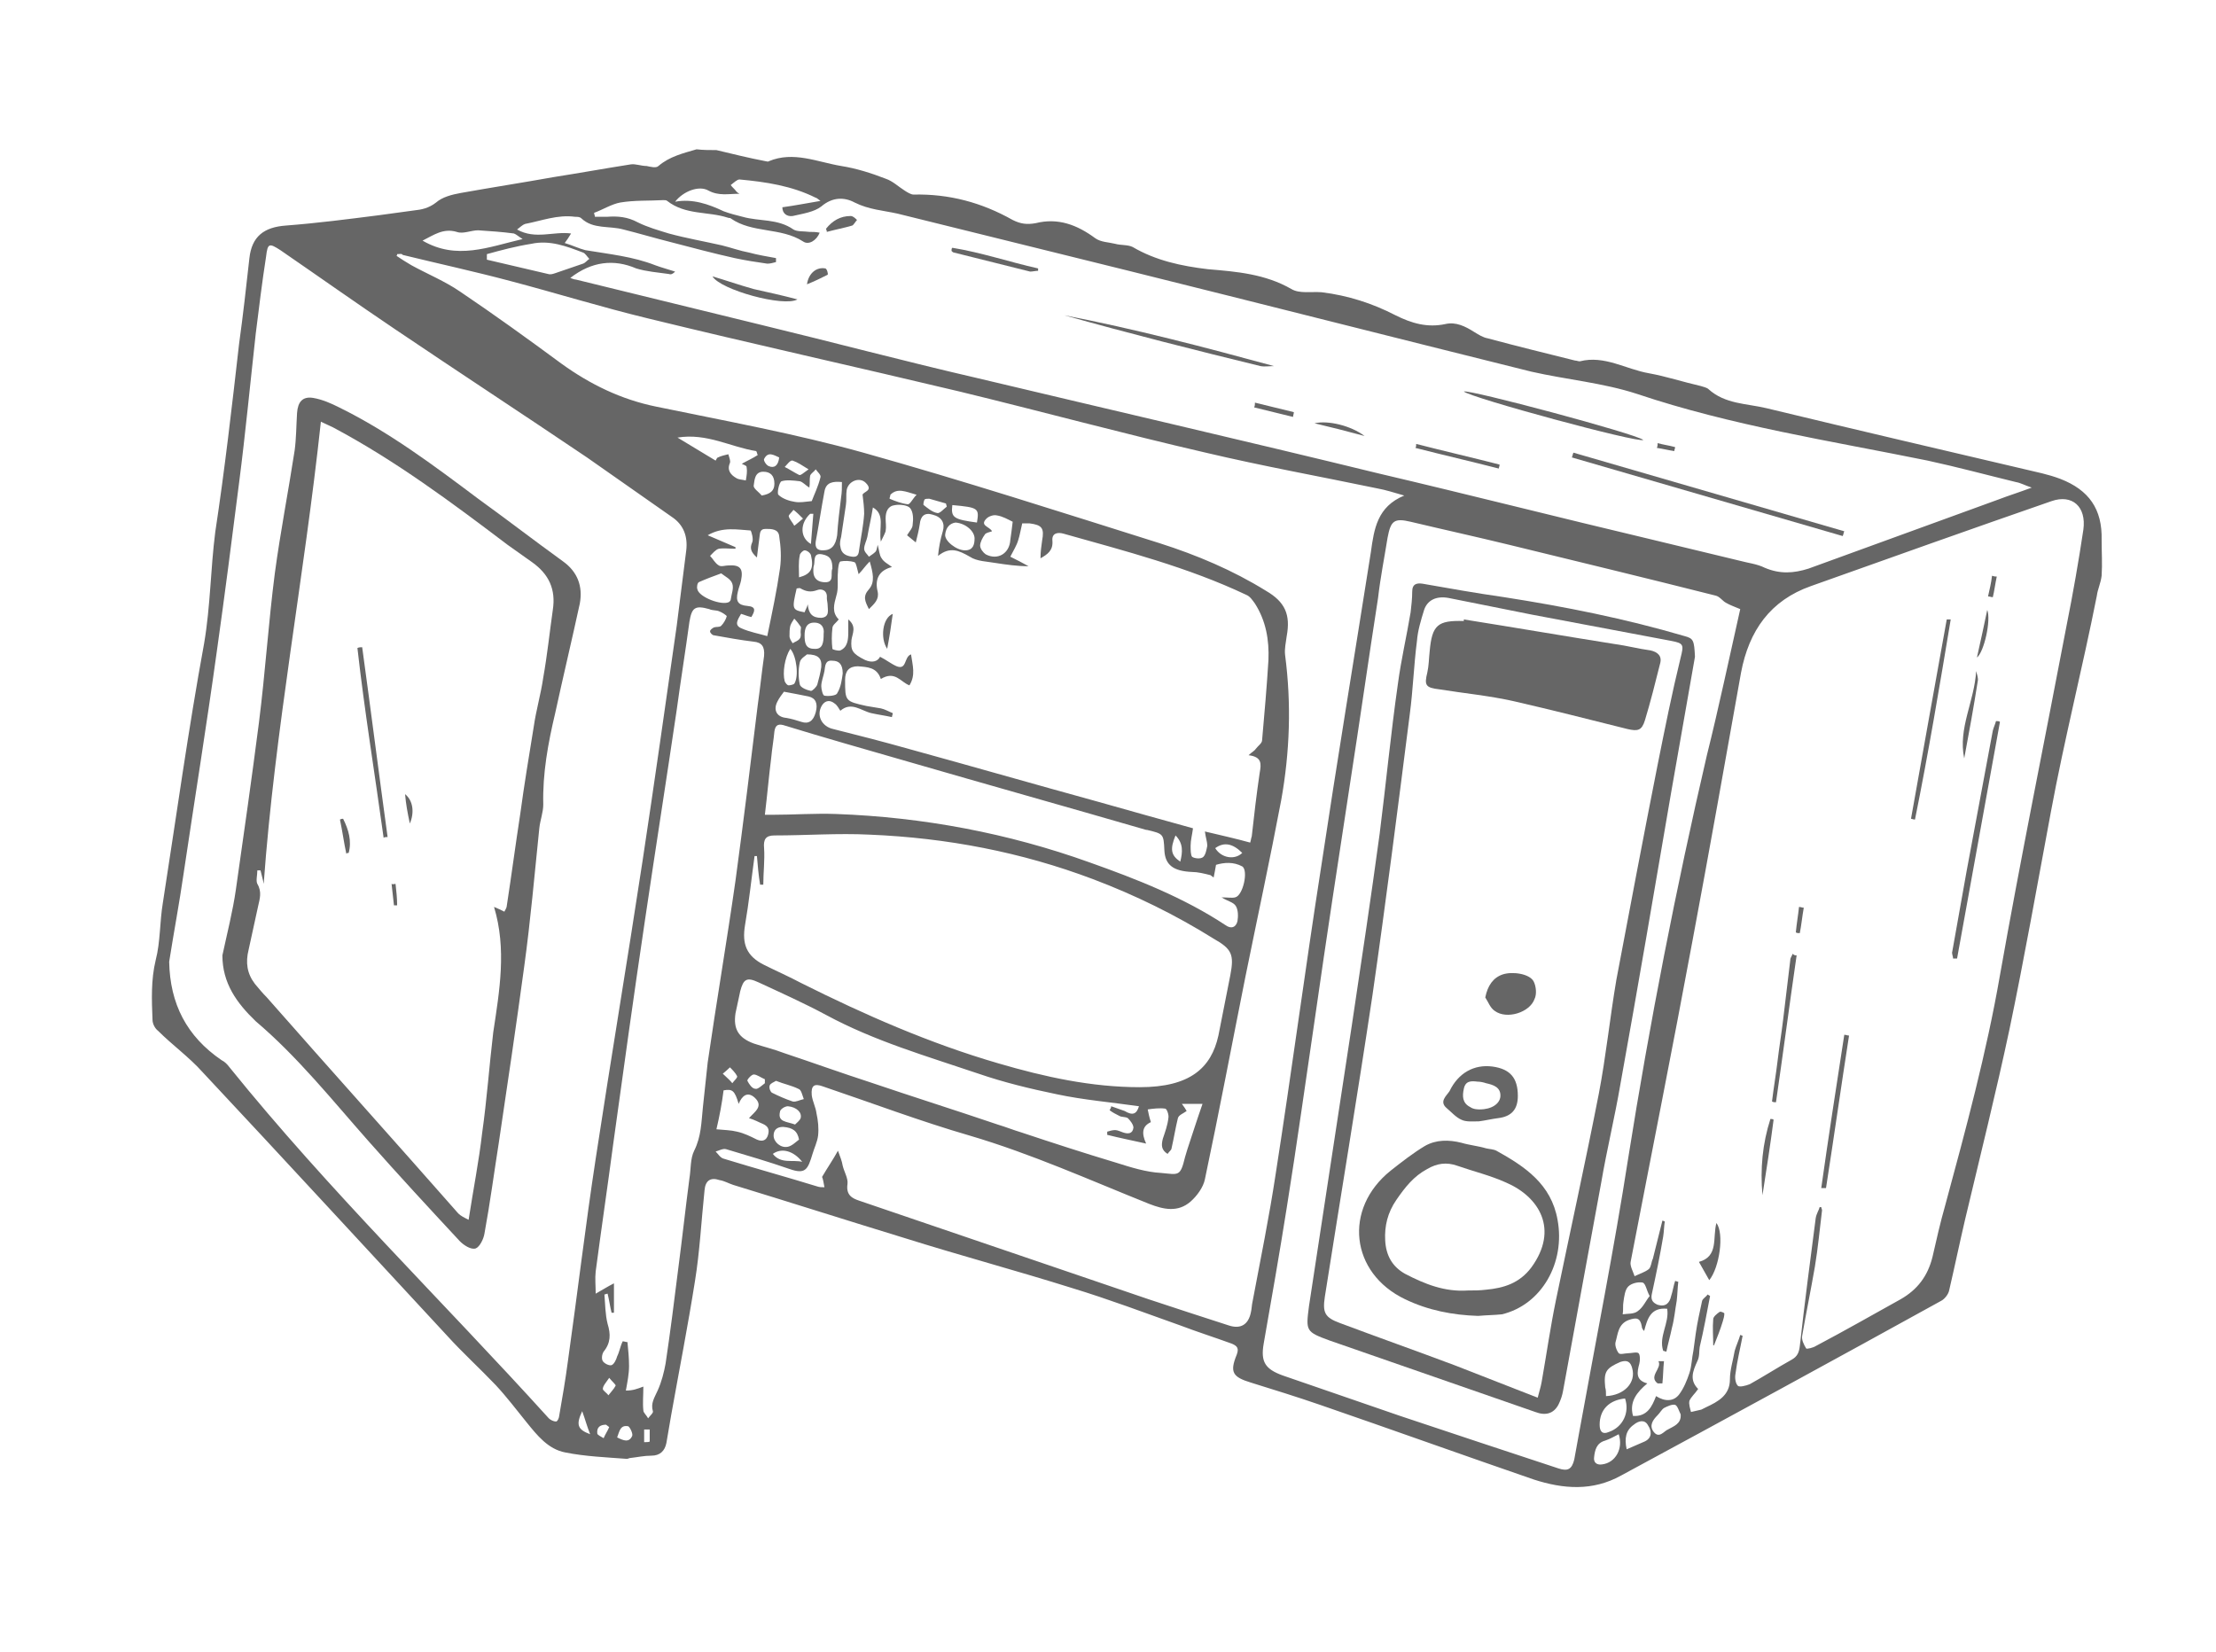 <?xml version="1.0" encoding="utf-8"?>
<!-- Generator: Adobe Illustrator 24.1.0, SVG Export Plug-In . SVG Version: 6.00 Build 0)  -->
<svg version="1.1" id="Layer_1" xmlns="http://www.w3.org/2000/svg" xmlns:xlink="http://www.w3.org/1999/xlink" x="0px" y="0px"
	 viewBox="0 0 279 208" style="enable-background:new 0 0 279 208;" xml:space="preserve">
<style type="text/css">
	.st0{opacity:0.6;}
</style>
<g class="st0">
	<path d="M90.2,18.9c2.1,0.5,4.1,1,6.2,1.4c0.1,0,0.3,0.1,0.4,0c3.1-1.3,6.1,0.1,9.1,0.6c1.9,0.3,3.8,0.9,5.6,1.6
		c0.9,0.3,1.6,1,2.4,1.5c0.3,0.2,0.8,0.5,1.1,0.5c4.5-0.1,8.6,1,12.5,3.2c1,0.5,1.8,0.6,2.9,0.4c2.8-0.7,5.2,0.2,7.5,1.9
		c0.7,0.5,1.7,0.5,2.5,0.7c0.7,0.2,1.6,0.1,2.2,0.4c2.9,1.7,6.1,2.4,9.5,2.8c3.6,0.3,7.2,0.6,10.5,2.5c1,0.6,2.5,0.3,3.8,0.4
		c3.3,0.4,6.4,1.4,9.3,2.9c2,1,4,1.6,6.3,1.1c1.3-0.3,2.5,0.3,3.6,1c0.5,0.3,1.1,0.7,1.7,0.8c3.7,1,7.4,1.9,11,2.8
		c0.2,0,0.4,0.1,0.6,0.1c3.1-0.8,5.8,1,8.7,1.5c2.2,0.4,4.3,1.1,6.5,1.6c0.3,0.1,0.8,0.2,1,0.4c2.1,1.9,4.8,1.8,7.3,2.4
		c11.6,2.8,23.2,5.5,34.7,8.2c0.8,0.2,1.5,0.4,2.3,0.7c3.6,1.4,5.3,3.8,5.2,7.7c0,1.5,0.1,3,0,4.5c-0.1,0.9-0.5,1.7-0.6,2.5
		c-1.8,9.1-4.1,18.1-5.8,27.3c-1.7,9.1-3.3,18.2-5.2,27.3c-1.7,8-3.7,16-5.6,24c-0.7,3-1.3,5.9-2,8.9c-0.1,0.5-0.6,1.1-1,1.3
		c-13.4,7.4-26.8,14.7-40.3,22c-3.6,2-7.3,1.7-11,0.5c-9-3.1-17.9-6.3-26.9-9.4c-2.9-1-5.8-1.9-8.7-2.8c-2.3-0.7-2.7-1.3-1.8-3.5
		c0.3-0.8,0.1-1.1-0.6-1.4c-2.2-0.8-4.4-1.5-6.5-2.3c-4.5-1.6-9-3.3-13.6-4.7c-7-2.2-14.1-4.1-21.1-6.3c-7.2-2.2-14.4-4.5-21.6-6.7
		c-0.6-0.2-1.1-0.5-1.7-0.6c-1.2-0.4-1.8,0.1-1.9,1.3c-0.4,3.8-0.6,7.7-1.2,11.4c-0.9,5.7-2,11.3-3,16.9c-0.2,1.2-0.4,2.4-0.6,3.5
		c-0.2,1-0.8,1.6-1.9,1.6c-0.9,0-1.8,0.2-2.7,0.3c-0.1,0-0.2,0.1-0.4,0.1c-2.6-0.2-5.2-0.3-7.7-0.8c-2.2-0.4-3.6-2.2-4.9-3.8
		c-1.3-1.6-2.5-3.2-3.9-4.7c-2-2.1-4.2-4.1-6.1-6.2c-10.3-11.1-20.5-22.2-30.8-33.2c-1.7-1.9-3.8-3.4-5.6-5.2
		c-0.4-0.3-0.7-0.9-0.7-1.4c-0.1-2.5-0.2-5,0.4-7.5c0.6-2.3,0.5-4.8,0.9-7.2c1.7-10.9,3.2-21.8,5.2-32.7c0.8-4.7,0.8-9.3,1.4-14
		c1.2-7.9,2.1-15.8,3-23.7c0.5-3.6,0.9-7.2,1.3-10.8c0.3-2.7,1.8-3.9,4.6-4.1c3.9-0.3,7.8-0.8,11.7-1.3c1.5-0.2,2.9-0.4,4.4-0.6
		c1-0.1,1.9-0.3,2.8-1c0.8-0.7,2-1,3.1-1.2c3.9-0.7,7.8-1.3,11.7-2c3.2-0.5,6.5-1.1,9.7-1.6c0.6-0.1,1.3,0.2,2,0.2
		c0.5,0.1,1.2,0.3,1.5,0c1.4-1.2,3.1-1.6,4.8-2.1C88.5,18.9,89.4,18.9,90.2,18.9z M229.1,152c0.1,0,0.2,0,0.2,0
		c0,0.1,0.1,0.3,0.1,0.4c-0.3,2.4-0.5,4.7-0.9,7.1c-0.5,2.9-1.1,5.8-1.6,8.7c-0.1,0.5,0.2,1.1,0.5,1.6c0.1,0.1,0.9-0.1,1.2-0.3
		c3.6-1.9,7.1-3.9,10.7-5.9c2.1-1.2,3.4-2.9,4-5.3c0.5-2.2,1-4.4,1.6-6.5c2.6-9.6,5.2-19.2,6.9-29c2.6-14.7,5.6-29.4,8.4-44.1
		c0.8-4,1.5-8,2.1-12c0.4-2.9-1.4-4.5-4-3.6c-10.1,3.5-20.2,7.1-30.3,10.7c-5.1,1.8-7.8,5.6-8.8,10.9c-2,11.2-4,22.5-6.1,33.7
		c-2.5,13.5-5.2,27-7.8,40.5c-0.1,0.5,0.3,1.2,0.5,1.8c0.6-0.3,1.3-0.5,1.8-0.9c0.3-0.3,0.3-0.9,0.5-1.3c0.4-1.6,0.8-3.2,1.2-4.8
		c0.1,0,0.2,0.1,0.3,0.1c-0.1,0.6-0.1,1.3-0.2,1.9c-0.4,2.4-0.9,4.8-1.4,7.1c-0.2,0.8,0,1.2,0.7,1.5c1,0.3,1.5-0.2,1.7-1.1
		c0.2-0.6,0.3-1.3,0.5-1.9c0.1,0,0.3,0.1,0.4,0.1c-0.1,0.8-0.1,1.6-0.2,2.4c-0.2,1.1-0.3,2.3-0.6,3.4c-0.2,1-0.5,2-0.7,3
		c-0.1,0-0.3-0.1-0.4-0.1c-0.6-1.8,0.8-3.5,0.5-5.3c-2.1-0.2-2.5,1.3-2.9,2.8c-0.2-0.2-0.3-0.4-0.3-0.6c-0.2-1.1-0.7-1.1-1.6-0.8
		c-1.4,0.5-1.4,1.8-1.7,2.8c-0.1,0.4,0.1,1,0.4,1.4c0.2,0.2,0.8,0,1.2,0c0.4,0,1.1-0.2,1.3,0c0.2,0.2,0.2,0.9,0.1,1.3
		c-0.3,1.1-0.5,2.1,1,2.5c-1.3,1.1-2.3,2.3-1.8,4.1c1.8,0.1,2.4-1.2,2.9-2.5c1.1,0.7,2.2,0.7,2.9-0.2c0.6-0.8,1-1.8,1.3-2.7
		c0.3-0.9,0.3-1.9,0.5-2.8c0.1-0.7,0.2-1.5,0.3-2.2c0.2-1.4,0.5-2.7,0.8-4.1c0.1-0.3,0.5-0.5,0.7-0.8c0.1,0.1,0.2,0.1,0.3,0.2
		c-0.4,2.1-0.8,4.3-1.3,6.4c-0.1,0.6,0,1.2-0.3,1.8c-0.6,1.3-1,2.4,0.1,3.5c-0.4,0.6-0.9,1-1.1,1.5c-0.1,0.4,0.1,1,0.2,1.4
		c0.4-0.1,0.9-0.2,1.3-0.3c0.2-0.1,0.4-0.2,0.6-0.3c1.5-0.7,3-1.5,3-3.5c0-1.2,0.4-2.4,0.6-3.6c0.2-0.7,0.5-1.3,0.7-2
		c0.1,0,0.2,0.1,0.3,0.1c-0.3,1.6-0.7,3.2-0.9,4.8c-0.1,0.5,0,1.2,0.3,1.5c0.2,0.2,1,0,1.5-0.2c1.8-1,3.5-2.1,5.3-3.1
		c0.7-0.4,0.9-0.9,1-1.7c0.6-5.4,1.3-10.7,2-16.1C228.7,152.8,229,152.4,229.1,152z M21.3,121.1c0.1,5.3,2.2,9.4,6.6,12.4
		c0.4,0.2,0.7,0.5,1,0.9c12.5,15.5,26.8,29.4,40.2,44.2c0.2,0.2,0.6,0.4,0.9,0.4c0.2,0,0.4-0.5,0.4-0.7c0.4-2.3,0.8-4.6,1.1-6.9
		c1.2-8.5,2.2-17,3.5-25.5c1.9-12.5,4-25,5.9-37.5c1.5-9.9,2.9-19.8,4.3-29.6c0.4-3.2,0.8-6.3,1.2-9.5c0.2-1.7-0.3-3.2-1.8-4.2
		c-3.6-2.5-7.1-5-10.7-7.5c-8-5.4-16.1-10.7-24.1-16.1c-4.9-3.3-9.7-6.7-14.5-10c-1.4-0.9-1.6-0.9-1.8,0.8c-0.5,3.2-0.9,6.5-1.3,9.7
		c-0.7,6.3-1.3,12.6-2.1,18.8c-0.9,7.1-1.8,14.1-2.8,21.2c-1.3,9.4-2.8,18.7-4.2,28.1C22.6,113.6,21.9,117.3,21.3,121.1z M71.8,35
		c0.3,0.1,0.5,0.2,0.7,0.2c7.8,1.9,15.5,3.8,23.3,5.7c9.1,2.2,18.1,4.6,27.2,6.7c16.8,4,33.7,7.9,50.5,12
		c11.5,2.7,22.9,5.6,34.3,8.3c3.7,0.9,7.5,1.8,11.2,2.7c1.1,0.3,2.2,0.4,3.2,0.9c1.9,0.8,3.6,0.7,5.5,0.1c8-2.9,15.9-5.8,23.9-8.7
		c1.3-0.5,2.6-0.9,4.2-1.5c-0.9-0.3-1.4-0.6-2-0.7c-3.7-0.9-7.4-1.9-11.1-2.7c-12.3-2.5-24.7-4.4-36.6-8.4
		c-4.3-1.4-8.9-1.8-13.3-2.8c-16.9-4.2-33.8-8.5-50.7-12.7c-9.7-2.4-19.4-4.8-29.1-7.2c-1.8-0.4-3.6-0.5-5.4-1.4
		c-1.3-0.7-2.8-0.7-4.2,0.5c-0.9,0.7-2.3,0.9-3.6,1.2c-0.7,0.1-1.3-0.3-1.3-1.1c1.5-0.2,3-0.5,4.8-0.8c-0.4-0.3-0.5-0.4-0.6-0.4
		c-3-1.5-6.3-2-9.6-2.3c-0.3,0-0.7,0.4-1.1,0.7c0.2,0.3,0.5,0.5,0.7,0.8c0.1,0.1,0.2,0.2,0.4,0.3c-1.4,0-2.6,0.3-3.9-0.4
		c-1.2-0.7-3.2,0.1-4.2,1.4c2.2-0.4,4.2,0.3,6.1,1.2c0.8,0.3,1.6,0.5,2.4,0.7c2.1,0.6,4.4,0.2,6.4,1.6c0.5,0.3,1.3,0.2,2,0.3
		c0.4,0,0.8,0,1.3,0.1c-0.4,1-1.4,1.6-2.1,1.1c-2.8-1.8-6.4-1-9.1-2.9c-0.1-0.1-0.2,0-0.4-0.1c-2.5-0.8-5.3-0.3-7.6-2.1
		c-0.1-0.1-0.3-0.1-0.5-0.1c-1.8,0.1-3.6,0-5.4,0.3c-1.1,0.2-2.2,0.9-3.3,1.3c0,0.2,0.1,0.3,0.1,0.5c0.5,0,1,0,1.5,0
		c1.4-0.1,2.6,0,3.9,0.7c1.2,0.6,2.6,1,3.9,1.4c2.2,0.6,4.5,1,6.7,1.5c1.2,0.3,2.3,0.7,3.4,0.9c1.1,0.3,2.3,0.5,3.4,0.7
		c0,0.2,0,0.3,0,0.5c-0.4,0.1-0.7,0.2-1.1,0.2c-1.4-0.2-2.7-0.4-4.1-0.7c-2.7-0.6-5.3-1.3-8-2c-2-0.5-4-1.1-6-1.6
		c-1.8-0.5-3.8,0-5.3-1.4c-0.2-0.2-0.5-0.2-0.8-0.2c-2.2-0.3-4.2,0.5-6.3,0.9c-0.3,0.1-0.6,0.4-1,0.7c2.3,1.3,4.6,0.2,6.8,0.5
		c-0.3,0.5-0.5,0.8-0.8,1.2c1,0.3,1.8,0.7,2.6,0.9c3,0.5,6,0.8,8.8,1.9c0.8,0.3,1.6,0.5,2.5,0.8c-0.3,0.3-0.5,0.4-0.8,0.3
		c-1.4-0.2-2.8-0.3-4.1-0.7C77.3,32.6,74.5,32.9,71.8,35z M50,32c0,0.1,0,0.2-0.1,0.2c0.6,0.4,1.2,0.8,1.9,1.2c2,1.1,4.2,2,6.1,3.3
		c4.3,2.9,8.6,6,12.8,9.1c3.6,2.6,7.5,4.5,11.9,5.4c8.7,1.8,17.5,3.4,26.1,5.8c12.5,3.5,24.9,7.5,37.3,11.4c4.7,1.5,9.2,3.4,13.4,6
		c2.4,1.4,3.1,3,2.6,5.7c-0.1,0.8-0.3,1.6-0.2,2.4c0.8,6.1,0.6,12.2-0.5,18.3c-1.4,7.4-3,14.8-4.5,22.2c-1.7,8.5-3.3,17-5.1,25.5
		c-0.2,1-1,2.1-1.8,2.8c-1.6,1.4-3.4,1-5.2,0.3c-7.5-3-14.8-6.3-22.6-8.6c-6.2-1.8-12.3-4.1-18.5-6.2c-1.1-0.4-1.5-0.1-1.4,1.1
		c0.1,0.8,0.5,1.5,0.6,2.3c0.2,0.9,0.3,1.9,0.2,2.8c-0.1,0.8-0.5,1.6-0.7,2.3c-0.6,2-0.9,2.6-2.9,1.9c-2.6-0.9-5.3-1.7-8-2.5
		c-0.4-0.1-0.9,0.2-1.3,0.3c0.3,0.3,0.6,0.8,1,0.9c3.9,1.2,7.9,2.3,11.8,3.5c0.3,0.1,0.5,0.1,0.9,0.1c-0.1-0.6-0.2-1.1-0.3-1.3
		c0.7-1.2,1.4-2.2,2-3.3c0.3,0.8,0.5,1.3,0.6,1.9c0.2,0.8,0.7,1.6,0.6,2.3c-0.2,1.4,0.6,1.8,1.5,2.1c12.1,4.1,24.3,8.3,36.4,12.4
		c3.3,1.1,6.7,2.2,10.1,3.3c1.5,0.5,2.5-0.1,2.8-1.7c0.1-0.4,0.1-0.9,0.2-1.3c1-5.3,2.1-10.7,2.9-16c2-12.8,3.7-25.7,5.7-38.5
		c2-13.3,4.2-26.6,6.3-39.9c0.4-2.9,0.8-5.7,4.2-7.1c-1.4-0.4-2.3-0.7-3.4-0.9c-7.2-1.5-14.4-2.8-21.6-4.5
		c-10.4-2.4-20.7-5.2-31-7.7c-13-3.1-26.1-6-39.2-9.2c-5.8-1.4-11.6-3.2-17.3-4.7c-4.5-1.2-9.1-2.2-13.6-3.3
		C50.6,31.9,50.3,32,50,32z M110.9,85.5c-0.5-1.5-1.7-1.5-2.9-1.6c-1.1,0-1.6,0.6-1.6,1.7c0,2.7,0,2.7,2.7,3.3
		c0.6,0.1,1.2,0.2,1.8,0.3c0.5,0.1,1,0.4,1.5,0.6c0,0.2-0.1,0.3-0.1,0.5c-0.9-0.2-1.7-0.3-2.6-0.5c-1.3-0.3-2.5-1.5-3.9-0.3
		c-0.2-0.3-0.4-0.7-0.7-0.9c-0.6-0.5-1.2-0.4-1.6,0.2c-0.8,1.3,0,2.7,1.4,3c3.2,0.8,6.3,1.6,9.5,2.5c8,2.2,16,4.5,24,6.7
		c3.9,1.1,7.8,2.2,11.8,3.3c-0.1,0.8-0.3,1.5-0.3,2.2c0,0.5,0,1.2,0.2,1.4c0.3,0.2,1.1,0.3,1.4,0c0.3-0.3,0.4-0.9,0.5-1.4
		c0-0.5-0.2-1-0.3-1.8c2.1,0.5,3.9,0.9,5.7,1.4c0.1-0.3,0.1-0.5,0.2-0.8c0.3-2.7,0.6-5.3,1-8c0.2-1.1,0.3-2-1.4-2.2
		c0.4-0.4,0.7-0.5,0.9-0.8c0.3-0.4,0.8-0.7,0.8-1.1c0.3-3.4,0.6-6.8,0.8-10.1c0.1-2.5-0.3-4.9-1.7-7.1c-0.3-0.4-0.6-0.9-1.1-1.1
		c-7.4-3.5-15.2-5.5-23-7.7c-0.7-0.2-1.5-0.1-1.4,0.9c0.1,1.2-0.6,1.7-1.5,2.2c0-0.8,0.1-1.5,0.2-2.2c0.3-1.6,0-2-1.6-2.2
		c-0.3,0-0.6,0-0.9,0c-0.2,0.8-0.3,1.5-0.5,2.1c-0.2,0.7-0.6,1.3-1,2.1c0.8,0.4,1.6,0.8,2.3,1.2c-1.4,0-2.8-0.2-4.1-0.4
		c-1.1-0.2-2.4-0.2-3.3-0.8c-1.4-0.8-2.5-1.3-4-0.1c0.1-1.1,0.3-2.1,0.6-3.1c0.3-1-0.1-1.8-1.3-2.1c-1-0.3-1.5,0.2-1.6,1.2
		c-0.1,0.7-0.3,1.5-0.5,2.3c-0.4-0.3-0.7-0.6-1.1-0.9c0.3-0.5,0.7-0.9,0.7-1.3c0.1-0.7,0.1-1.6-0.3-2.1c-0.3-0.4-1.3-0.5-1.9-0.4
		c-0.9,0.1-1.2,0.8-1.2,1.7c0,0.5,0.1,1,0,1.6c-0.1,0.3-0.3,0.7-0.6,1.3c-0.3-1.7,0.6-3.4-1-4.3c-0.2,1.3-0.5,2.5-0.7,3.7
		c-0.1,0.5-0.4,1-0.4,1.5c0,0.4,0.4,0.7,0.6,1c0.3-0.2,0.6-0.4,0.8-0.6c0.2-0.2,0.2-0.5,0.3-0.9c0.2,0.7,0.2,1.3,0.5,1.7
		c0.3,0.5,0.8,0.7,1.3,1.1c-1.6,0.4-2.2,1.5-1.8,3.1c0.2,1-0.4,1.5-1.1,2.2c-0.5-1-0.8-1.6,0-2.5c0.8-0.9,0.5-2.1,0.1-3.5
		c-0.6,0.6-0.9,1.1-1.4,1.6c-0.2-0.7-0.3-1.4-0.5-1.5c-0.6-0.2-1.3-0.2-1.8-0.1c-0.2,0.1-0.3,0.9-0.3,1.3c-0.1,1,0.1,2.1-0.2,3
		c-0.3,1.1-0.6,2.1,0.3,3c-0.3,0.4-0.8,0.7-0.8,1.1c-0.1,0.9-0.1,1.7,0,2.6c0,0.1,0.8,0.3,1,0.2c0.9-0.4,1-1.3,1-2.3
		c0-0.5,0-1,0-1.6c1.1,0.9,0.5,1.8,0.4,2.6c-0.1,1.3,0.1,1.7,1.7,2.5c0.9,0.4,1.6,0.2,1.9-0.4c0.8,0.4,1.4,0.9,2.1,1.2
		c1.3,0.5,0.9-1.2,1.8-1.5c0.2,1.4,0.6,2.6-0.2,3.9C113.4,85.9,112.7,84.4,110.9,85.5z M95.3,107.8c-0.1,0-0.2,0-0.3,0
		c-0.4,2.9-0.7,5.8-1.2,8.7c-0.4,2.4,0.2,3.9,2.4,5c1.6,0.8,3.2,1.5,4.7,2.3c8,4,16.2,7.6,24.8,10.1c5.8,1.7,11.7,3,17.8,3
		c6.3,0,9-2.4,9.9-6.5c0.5-2.5,1-5.1,1.5-7.6c0.5-2.6,0.2-3.3-2.1-4.6c-4.8-3-9.9-5.5-15.2-7.5c-9-3.4-18.4-5.2-28.1-5.6
		c-4-0.2-8,0.1-12,0.1c-1.1,0-1.4,0.5-1.3,1.6c0.1,1.5-0.1,3.1-0.1,4.6c-0.1,0-0.3,0-0.4,0C95.5,110.2,95.4,109,95.3,107.8z
		 M219.1,76.7c-0.7-0.3-1.3-0.5-1.8-0.8c-0.4-0.2-0.8-0.8-1.3-0.9c-8.7-2.2-17.4-4.3-26-6.4c-4.1-1-8.2-1.9-12.4-2.9
		c-2.1-0.5-2.5-0.1-2.9,2c-0.4,2.5-0.9,5-1.2,7.6c-1.2,7.7-2.3,15.5-3.5,23.2c-1.5,9.8-3,19.6-4.4,29.4c-1.2,8.1-2.3,16.1-3.6,24.2
		c-0.9,5.7-1.9,11.4-2.9,17.1c-0.4,2.3,0.2,3.2,2.4,4c4.9,1.7,9.9,3.4,14.8,5.1c6.6,2.2,13.2,4.4,19.9,6.6c1.2,0.4,1.7,0.1,2-1.1
		c0.2-1.1,0.4-2.2,0.6-3.3c2.1-11.6,4.4-23.1,6.2-34.7c2.7-17,6-33.9,9.9-50.7C216.4,89.1,217.7,82.9,219.1,76.7z M81,174.6
		c0,1.1-0.1,2.1,0,3c0,0.3,0.4,0.6,0.6,1c0.2-0.3,0.7-0.7,0.6-0.9c-0.3-1,0.2-1.7,0.6-2.6c0.5-1.1,0.8-2.3,1-3.4c0.6-4,1.1-8,1.6-12
		c0.5-3.8,0.9-7.5,1.4-11.3c0.2-1.2,0.1-2.5,0.6-3.5c0.9-1.8,0.9-3.6,1.1-5.5c0.2-1.9,0.4-3.7,0.6-5.6c1.1-7.6,2.4-15.2,3.5-22.9
		c1-7.4,1.9-14.7,2.8-22.1c0.3-2.1,0.5-4.1,0.8-6.2c0.1-1.2-0.3-1.7-1.3-1.8c-1.7-0.2-3.3-0.5-5-0.8c-0.2,0-0.5-0.3-0.5-0.5
		c0-0.2,0.3-0.4,0.5-0.5c0.3-0.1,0.7,0,0.9-0.2c0.3-0.3,0.6-0.8,0.7-1.2c0-0.1-0.6-0.5-0.9-0.6c-0.4-0.2-0.9-0.1-1.3-0.3
		c-1.8-0.5-2.2-0.2-2.5,1.6c-0.5,3.7-1.1,7.4-1.6,11.1c-1.3,8.8-2.7,17.7-4,26.5c-1.4,9.4-2.7,18.8-4,28.2c-0.7,5.3-1.5,10.7-2.2,16
		c-0.1,0.9,0,1.8,0,2.8c0.9-0.5,1.5-0.9,2.3-1.3c0,1.4,0,2.5,0,3.7c-0.1,0-0.2,0-0.3,0c-0.2-0.8-0.3-1.6-0.5-2.4
		c-0.1,0-0.3,0.1-0.4,0.1c0.1,1.2,0.1,2.5,0.4,3.7c0.4,1.3,0.4,2.4-0.5,3.5c-0.2,0.3-0.3,0.9-0.1,1.2c0.2,0.3,0.8,0.6,1.1,0.5
		c0.3-0.1,0.6-0.7,0.7-1.1c0.3-0.6,0.4-1.3,0.7-1.9c0.2,0,0.4,0.1,0.6,0.1c0.1,1,0.2,2,0.2,3c0,1-0.2,2-0.4,3.1
		C79.7,175.1,80.2,174.9,81,174.6z M152.8,110.5c-0.1-0.1-0.3-0.2-0.4-0.3c-0.8-0.2-1.6-0.4-2.3-0.4c-2.4-0.1-3.4-0.9-3.5-2.7
		c-0.1-2.1-0.1-2.1-2.2-2.6c0,0-0.1,0-0.1,0c-10-2.9-20-5.7-30-8.6c-5.2-1.5-10.5-3-15.7-4.6c-0.8-0.2-1,0.2-1.1,0.8
		c-0.1,1.1-0.3,2.2-0.4,3.3c-0.3,2.4-0.5,4.7-0.8,7.2c0.4,0,0.7,0,0.9,0c2.7,0,5.4-0.2,8.1-0.1c10.9,0.4,21.6,2.4,31.9,6.1
		c5.9,2.1,11.8,4.4,17.1,7.9c0.7,0.5,1.3,0.3,1.5-0.5c0.1-0.6,0.1-1.4-0.2-1.9c-0.3-0.5-1-0.6-1.8-1.1c0.8,0,1.3,0.1,1.7,0
		c1-0.2,1.7-3.4,0.9-3.9c-1.1-0.6-2.3-0.5-3.3-0.2C153,109.5,152.9,110,152.8,110.5z M143.4,139.3c-3.5-0.5-7-0.8-10.3-1.5
		c-3.4-0.7-6.7-1.5-9.9-2.6c-6.5-2.2-13.1-4.1-19.2-7.4c-2.8-1.5-5.7-2.8-8.5-4.1c-1.5-0.7-1.9-0.4-2.3,1.1
		c-0.2,0.9-0.4,1.9-0.6,2.8c-0.3,2,0.4,3.1,2.3,3.8c1.2,0.4,2.5,0.7,3.8,1.2c3.6,1.2,7.2,2.5,10.9,3.7c5.3,1.8,10.7,3.5,16,5.3
		c1,0.3,2,0.7,3,1c3.9,1.3,7.9,2.6,11.9,3.8c1.9,0.6,3.8,1.2,5.7,1.3c2.2,0.2,2.4,0.5,3-2c0.1-0.3,0.2-0.7,0.3-1
		c0.6-1.8,1.2-3.7,1.9-5.7c-0.9,0-1.7,0-2.6,0c0.3,0.4,0.5,0.7,0.6,0.9c-0.4,0.3-1,0.5-1.1,0.9c-0.3,1.2-0.5,2.5-0.8,3.8
		c0,0.2-0.3,0.4-0.5,0.7c-0.8-0.5-0.8-1.1-0.6-1.9c0.3-0.9,0.6-1.7,0.7-2.6c0.1-0.4-0.2-1.2-0.4-1.2c-0.7-0.1-1.5,0-2.2,0.1
		c0.1,0.5,0.2,1,0.4,1.6c-1.1,0.5-1.2,1.4-0.6,2.7c-1.8-0.4-3.3-0.7-4.9-1.1c0-0.1,0-0.2,0-0.4c0.3-0.1,0.7-0.2,1-0.2
		c0.3,0,0.7,0.2,1,0.3c0.6,0.2,1.2,0.2,1.3-0.6c0-0.4-0.4-0.9-0.7-1.2c-0.3-0.2-0.8-0.1-1.1-0.3c-0.4-0.2-0.8-0.4-1.2-0.7
		c0.1-0.2,0.2-0.3,0.2-0.5c0.6,0.2,1.1,0.4,1.7,0.6C142.6,140.5,143.1,140.3,143.4,139.3z M92.6,68.9c0,0.1,0,0.1,0,0.2
		c-0.7,0-1.5-0.1-2.1,0c-0.4,0.1-0.8,0.6-1.1,0.9c0.4,0.4,0.6,0.9,1.1,1.2c0.3,0.2,0.8,0,1.2,0c1.5-0.1,1.9,0.4,1.6,1.9
		c-0.1,0.5-0.3,0.9-0.4,1.4c-0.3,1.2,0,1.7,1.2,1.8c1.2,0.1,0.9,0.7,0.5,1.4c-0.5-0.1-0.9-0.3-1.3-0.4c-0.4,0.7-0.9,1.4,0,1.8
		c1.1,0.5,2.3,0.7,3.3,1c0.6-2.9,1.2-5.7,1.6-8.5c0.2-1.4,0.1-2.8-0.1-4.1c-0.1-0.9-1-0.9-1.7-0.9c-0.8,0-0.7,0.6-0.8,1.2
		c-0.1,0.8-0.2,1.5-0.3,2.4c-0.8-0.7-0.9-1.2-0.6-1.9c0.2-0.4-0.1-1.4-0.2-1.5c-1.7-0.1-3.5-0.5-5.4,0.6
		C90.3,67.9,91.4,68.4,92.6,68.9z M61.3,32c0,0.2,0,0.4,0,0.7c2.6,0.6,5.1,1.2,7.7,1.8c0.3,0.1,0.6,0,0.9-0.1
		c1.2-0.4,2.3-0.8,3.5-1.2c0.3-0.1,0.5-0.4,0.8-0.6c-0.3-0.3-0.5-0.7-0.8-0.8c-2.1-0.8-4.2-1.6-6.5-1.1C65,31,63.1,31.5,61.3,32z
		 M90.2,142.2c1,0.1,1.8,0.1,2.6,0.3c0.9,0.2,1.7,0.6,2.5,1c0.7,0.3,1.2,0.1,1.4-0.6c0.2-0.7,0-1.1-0.7-1.4c-0.5-0.2-1-0.5-1.7-0.7
		c0.7-0.8,1.9-1.5,0.7-2.6c-0.9-0.8-1.6-0.2-2,0.8c-0.5-1.7-0.8-1.9-1.9-1.7C90.9,138.9,90.6,140.5,90.2,142.2z M53.2,30.3
		c4.3,2.5,8.3,0.8,12.6-0.2c-0.5-0.3-0.8-0.6-1.1-0.7c-1.5-0.2-3-0.3-4.5-0.4c-0.9,0-1.9,0.5-2.7,0.2C55.8,28.7,54.6,29.6,53.2,30.3
		z M108.6,62.3c0.1-0.4,1.4-0.5,0.4-1.5c-0.8-0.8-2.2-0.2-2.4,0.9c-0.1,0.6,0,1.3-0.1,1.9c-0.2,1.3-0.4,2.6-0.6,4
		c-0.1,0.4-0.2,0.8-0.1,1.2c0.1,0.9,0.7,1.2,1.5,1.3c0.9,0.1,0.8-0.6,0.9-1.1c0.2-1.4,0.5-2.8,0.6-4.3
		C108.8,63.9,108.7,63.1,108.6,62.3z M95.4,57.3c-0.1-0.2-0.1-0.4-0.2-0.5c-3.2-0.5-6.2-2.3-9.9-1.7c1.8,1.1,3.3,2,4.8,2.9
		c0.1-0.2,0.2-0.4,0.3-0.4c0.4-0.2,0.9-0.3,1.3-0.4c0.1,0.4,0.3,0.8,0.2,1.1c-0.4,0.9,0.1,1.5,0.8,1.9c0.3,0.2,0.8,0.2,1.2,0.3
		c0.1-0.6,0.2-1.1,0.1-1.7c0-0.2-0.5-0.3-0.6-0.4C94.1,58,94.8,57.7,95.4,57.3z M106,60.7c-1.1-0.1-2,0-2.2,1.2
		c-0.4,2.1-0.7,4.2-1.1,6.3c-0.1,0.8,0.2,1.1,0.9,1.1c1.1,0,1.6-0.6,1.8-1.9c0.1-1.6,0.3-3.2,0.5-4.8C106,62,106,61.4,106,60.7z
		 M124.9,66.9c-0.3,0.1-0.8,0.2-0.9,0.4c-0.3,0.4-0.6,1-0.6,1.4c0,0.4,0.4,0.9,0.7,1.1c1.5,0.8,3-0.1,3.1-1.8
		c0.1-0.7,0.2-1.4,0.3-2.3c-0.6-0.3-1.3-0.7-2-0.8c-0.4-0.1-1,0.1-1.3,0.4C123.3,66.2,124.6,66.3,124.9,66.9z M98.7,87.1
		c-0.3,0.4-0.6,0.8-0.8,1.2c-0.6,1.1-0.1,2,1.1,2.1c0.6,0.1,1.3,0.3,1.9,0.5c0.9,0.3,1.5-0.1,1.8-1.2c0.3-1.1,0-1.8-0.9-2
		C100.8,87.5,99.8,87.3,98.7,87.1z M101.9,61.4c-0.5-0.3-0.8-0.7-1.2-0.8c-0.8-0.1-1.7-0.2-2.3,0c-0.3,0.1-0.6,1.5-0.4,1.7
		c0.5,0.5,1.4,0.8,2.1,0.9c0.6,0.1,1.2,0,2.1-0.1c0.3-0.8,0.8-1.8,1.1-3c0.1-0.3-0.4-0.7-0.6-1c-0.2,0.3-0.6,0.5-0.7,0.8
		C101.9,60.4,102,60.8,101.9,61.4z M90.8,72.2c-1.1,0.4-1.9,0.7-2.8,1.1c-0.2,0.1-0.3,0.6-0.2,0.9c0.2,1,3.1,2.1,4,1.6
		c0.1-0.1,0.2-0.2,0.2-0.3c0.1-0.7,0.4-1.4,0.2-2C92,72.9,91.3,72.6,90.8,72.2z M101.3,77.1c0.1-0.3,0.3-0.6,0.4-1
		c0.1,1.2,0.6,1.7,1.7,1.7c1.1-0.1,0.8-1,0.8-1.6c0-0.3-0.1-0.6-0.1-0.9c0.1-1-0.7-1.2-1.2-1c-0.8,0.3-1.4,0.2-2.1-0.2
		c-0.1-0.1-0.4,0-0.5,0C99.7,76.7,99.7,76.8,101.3,77.1z M202.2,175.8c2.3-0.1,3.8-1.7,3.3-3.5c-0.2-0.8-0.6-1.1-1.5-0.8
		c-1.8,0.8-2.1,1.2-1.9,3.2C202.2,175,202.2,175.4,202.2,175.8z M101.6,82.4c-0.2,0.2-0.8,0.5-0.9,1c-0.2,0.9-0.2,1.9,0,2.8
		c0.1,0.4,0.9,0.7,1.4,0.8c0.2,0,0.7-0.5,0.8-0.8c0.2-0.7,0.4-1.5,0.5-2.2C103.5,82.9,103,82.4,101.6,82.4z M204.6,176.1
		c-2,0.2-3.2,1.4-3.2,3.3c0,0.8,0.3,1.3,1.2,0.9C204.3,179.7,205.2,177.9,204.6,176.1z M207.7,163.2c-0.4-0.7-0.5-1.6-0.9-1.7
		c-0.6-0.1-1.4,0.1-1.8,0.5c-0.4,0.4-0.5,1.2-0.6,1.9c-0.1,0.5,0,1.1-0.1,1.6c0.6-0.1,1.4,0,1.9-0.4
		C206.9,164.6,207.2,163.8,207.7,163.2z M106.1,84.8c0-1.2-0.5-1.6-1.3-1.6c-0.9-0.1-0.9,0.6-1,1.3c-0.1,0.6-0.4,1.3-0.4,1.9
		c0,0.4,0.2,1.2,0.4,1.2c0.5,0.1,1.5,0,1.6-0.3C105.9,86.5,106,85.5,106.1,84.8z M120.3,65.8c-0.7,0.1-1.2,0.6-1.3,1.5
		c-0.1,0.8,1.4,2,2.5,2c1,0,1.2-0.7,1.2-1.5C122.7,66.9,121.6,65.9,120.3,65.8z M203.8,180.6c-0.6,0.3-1.1,0.6-1.7,0.8
		c-1.1,0.3-1.3,1.2-1.4,2.1c-0.1,0.7,0.4,1,1,0.9C203.4,184.2,204.4,182.4,203.8,180.6z M211.6,178.1c-0.2-0.4-0.4-1.1-0.7-1.2
		c-0.4-0.1-1,0.2-1.4,0.4c-0.3,0.2-0.5,0.6-0.8,0.9c-0.6,0.6-1.1,1.3-0.5,2.1c0.7,0.9,1.3-0.1,1.8-0.3
		C210.7,179.6,211.7,179.3,211.6,178.1z M204.8,182.5c0.9-0.4,1.6-0.7,2.3-1c1-0.5,0.8-1.4,0.4-2c-0.4-0.8-1.2-0.6-1.8-0.1
		C204.7,180.1,204.5,181.1,204.8,182.5z M97.7,136.1c-0.3,0.2-0.7,0.3-0.8,0.6c-0.1,0.3,0.1,0.8,0.3,0.9c0.8,0.4,1.7,0.8,2.6,1.1
		c0.4,0.1,0.9-0.2,1.4-0.3c-0.2-0.5-0.3-1.2-0.7-1.3C99.7,136.7,98.7,136.5,97.7,136.1z M104.8,71.6c0-1-0.2-1.6-1.3-1.8
		c-1.1-0.2-0.9,0.7-1,1.3c-0.1,0.3-0.1,0.5-0.1,0.8c0,0.8,0.4,1.3,1.2,1.4C105.2,73.5,104.5,72.2,104.8,71.6z M103.7,79.8
		c0.1-0.7-0.2-1.4-1.2-1.4c-1,0-1.2,0.8-1.2,1.6c0,0.9,0.1,1.7,1.2,1.7C103.6,81.8,103.7,80.9,103.7,79.8z M99.5,81.7
		c-0.7,1.1-1,3-0.7,4.1c0.1,0.2,0.3,0.5,0.5,0.5c0.2,0,0.6-0.1,0.7-0.2C100.6,85.2,100.3,82.6,99.5,81.7z M100.6,143.5
		c-0.2-1.1-0.8-1.5-2-1.6c-0.8,0-1.2,0.4-1.2,1.1c0,0.8,0.9,1.6,1.8,1.4C99.7,144.3,100.2,143.8,100.6,143.5z M95.9,62.4
		c1.1-0.2,1.6-0.6,1.6-1.5c0-1-0.5-1.5-1.4-1.5c-1.1,0-1.1,1.1-1.2,1.7C94.8,61.5,95.5,61.9,95.9,62.4z M119.9,63.6
		c-0.2,1.6,0.2,1.8,3.1,2.2C123.3,64,123.2,63.9,119.9,63.6z M100.6,72.7c1.5-0.4,1.9-1.1,1.5-2.8c-0.1-0.3-0.5-0.6-0.8-0.6
		c-0.2,0-0.6,0.4-0.6,0.6C100.5,70.8,100.6,71.7,100.6,72.7z M100.1,141.6c0.2-0.2,0.6-0.5,0.7-0.8c0.2-0.7-0.5-1.4-1.6-1.5
		c-0.4,0-1,0.4-1,0.7C97.9,141.3,99,141.2,100.1,141.6z M153,106.8c0.8,1.3,2.5,1.5,3.4,0.6C155.2,106.2,154.1,106,153,106.8z
		 M112.1,62.3c0,0.2-0.1,0.3-0.1,0.5c0.7,0.3,1.5,0.6,2.3,0.7c0.3,0,0.6-0.7,1.1-1.2C114,61.9,113,61.4,112.1,62.3z M100.8,79.6
		c0-0.4,0.1-0.6,0-0.7c-0.2-0.3-0.5-0.7-0.8-1c-0.2,0.3-0.4,0.6-0.5,0.9c-0.1,0.4-0.1,0.9-0.1,1.3c0,0.3,0.2,0.6,0.4,0.9
		c0.3-0.2,0.7-0.3,0.9-0.6C100.9,80.1,100.8,79.7,100.8,79.6z M119.2,63.8c0-0.1-0.1-0.3-0.1-0.4c-0.7-0.2-1.4-0.4-2.1-0.6
		c-0.2,0-0.5,0-0.6,0.1c-0.1,0.2-0.2,0.7-0.1,0.7c0.5,0.4,1.1,0.9,1.7,1C118.3,64.7,118.8,64.1,119.2,63.8z M101.8,59.1
		c-0.8-0.5-1.4-0.9-2-1.1c-0.3-0.1-0.7,0.5-1,0.8c0.6,0.3,1.2,0.7,1.8,1C100.8,59.9,101.1,59.6,101.8,59.1z M96.3,136.4
		c0-0.2,0-0.3,0-0.5c-0.5-0.2-1-0.6-1.4-0.6c-0.3,0-0.9,0.7-0.8,0.8c0.2,0.4,0.6,1,1,1C95.4,137.2,95.9,136.7,96.3,136.4z
		 M101,146.3c-1.1-1.4-2.6-1.8-3.7-1C98.3,146.6,99.8,146,101,146.3z M102.4,64.7c-0.1,0-0.2,0-0.4,0c-1.3,1.2-1.3,3,0.1,3.8
		C102.2,67.1,102.3,65.9,102.4,64.7z M148,105.2c-0.7,1.7-0.6,2.5,0.6,3.3C148.9,107.3,149,106.2,148,105.2z M74.3,180.6
		c-0.4-1-0.6-1.8-1-2.9C72.5,179.4,72.7,180,74.3,180.6z M77.7,181c0.8,0.4,1.5,0.7,1.9-0.2c0.1-0.3-0.3-1.1-0.5-1.2
		C78.1,179.4,78,180.2,77.7,181z M76.7,173.5c-0.4,0.6-0.8,1-0.8,1.4c0,0.2,0.5,0.5,0.7,0.8c0.3-0.4,0.7-0.8,0.9-1.2
		C77.6,174.4,77.1,174,76.7,173.5z M91,135.2c0.5,0.5,0.9,0.8,1.2,1.2c0.2-0.3,0.7-0.7,0.6-0.9c-0.2-0.4-0.6-0.8-0.9-1.1
		C91.9,134.4,91.5,134.8,91,135.2z M101.1,65.3c-0.5-0.5-0.8-0.8-1.2-1.1c-0.2,0.3-0.6,0.6-0.6,0.8c0.1,0.4,0.5,0.8,0.7,1.2
		C100.3,66,100.6,65.7,101.1,65.3z M98.1,57.6c-0.7-0.3-1.4-0.8-1.9,0.2c-0.1,0.2,0.3,0.8,0.6,0.9C97.5,59,98,58.6,98.1,57.6z
		 M76.7,179.7c-0.1-0.1-0.3-0.2-0.4-0.3c-0.7,0-1.2,0.3-1.1,1.1c0,0.2,0.5,0.4,0.8,0.6C76.2,180.6,76.5,180.2,76.7,179.7z M81.8,180
		c-0.2,0-0.5,0-0.7,0c0,0.5,0,1.1,0,1.6c0.2,0,0.7,0,0.7-0.1C81.8,181,81.8,180.5,81.8,180z"/>
	<path d="M251.8,90.9c-1.8,9.9-3.6,19.9-5.4,29.8c-0.2,0-0.3,0-0.5,0c0-0.3-0.2-0.6-0.1-0.9c0.6-3.4,1.2-6.7,1.8-10.1
		c1.1-5.9,2.2-11.8,3.3-17.7c0.1-0.4,0.3-0.8,0.4-1.2C251.5,90.8,251.7,90.8,251.8,90.9z"/>
	<path d="M245.6,78c-1.4,8.4-2.8,16.8-4.5,25.2c-0.2,0-0.4-0.1-0.5-0.1c1.5-8.4,3-16.8,4.5-25.1C245.3,78,245.4,78,245.6,78z"/>
	<path d="M229.3,149.6c0.9-6.4,1.9-12.8,2.9-19.3c0.2,0,0.4,0.1,0.6,0.1c-1,6.4-1.9,12.8-2.9,19.2
		C229.7,149.6,229.5,149.6,229.3,149.6z"/>
	<path d="M226.2,120.3c-0.9,6.2-1.7,12.3-2.6,18.5c-0.2,0-0.3,0-0.5-0.1c0.2-1.7,0.5-3.4,0.7-5.1c0.2-1.7,0.5-3.5,0.7-5.2
		c0.3-2.5,0.6-5,0.9-7.5c0-0.3,0.2-0.5,0.3-0.8C225.9,120.3,226,120.3,226.2,120.3z"/>
	<path d="M216.1,154c1,1.3,0.4,5.6-0.9,7.2c-0.4-0.7-0.8-1.4-1.3-2.3C216.4,158.2,215.6,155.9,216.1,154z"/>
	<path d="M247.3,95.5c-0.8-3.8,1.3-7.2,1.5-11c0.1,0.4,0.3,0.9,0.2,1.3C248.5,89,247.9,92.3,247.3,95.5z"/>
	<path d="M221.9,150.5c-0.3-3.3,0-6.5,1-9.6c0.1,0,0.3,0,0.4,0.1C222.9,144.1,222.4,147.3,221.9,150.5z"/>
	<path d="M248.9,82.8c0.5-2.2,0.9-4.1,1.3-6C250.7,78.1,249.8,82.1,248.9,82.8z"/>
	<path d="M215.7,169.4c0-1.1-0.1-2.2,0-3.3c0-0.3,0.5-0.7,0.8-0.9c0.1-0.1,0.6,0.1,0.6,0.2c0,0.3-0.1,0.7-0.2,1c-0.3,1-0.7,2-1.1,3
		C215.9,169.4,215.8,169.4,215.7,169.4z"/>
	<path d="M209.5,171.4c-0.1,0.9-0.1,1.9-0.2,2.8c-0.2,0-0.4,0-0.6,0c-1.2-0.9,0.6-1.9,0.1-2.8C209,171.4,209.3,171.4,209.5,171.4z"
		/>
	<path d="M227.1,114.3c-0.2,1.1-0.3,2.2-0.5,3.2c-0.2,0-0.4,0-0.5-0.1c0.1-1.1,0.3-2.2,0.4-3.2C226.7,114.2,226.9,114.3,227.1,114.3
		z"/>
	<path d="M251.4,72.6c-0.2,0.9-0.3,1.8-0.5,2.6c-0.2,0-0.4-0.1-0.6-0.1c0.2-0.9,0.4-1.7,0.5-2.6C251.1,72.6,251.2,72.6,251.4,72.6z"
		/>
	<path d="M28,120.3c0.6-2.8,1.3-5.5,1.7-8.3c1-7,2-14,2.9-21c0.8-6.3,1.2-12.6,2-18.8c0.7-5.2,1.7-10.3,2.5-15.5
		c0.2-1.5,0.2-3.1,0.3-4.7c0.1-1.4,0.7-2.1,2-1.9c1.2,0.2,2.3,0.7,3.3,1.2c6.3,3.1,11.9,7.3,17.5,11.5c3.6,2.6,7.1,5.3,10.7,7.9
		c1.8,1.3,2.5,3.1,2.1,5.3c-1,4.6-2.1,9.2-3.1,13.8c-0.9,3.8-1.6,7.6-1.5,11.5c0,1-0.4,2-0.5,3c-0.6,5.8-1.1,11.6-1.9,17.4
		c-1,7.4-2.1,14.8-3.2,22.2c-0.6,3.8-1.1,7.6-1.8,11.4c-0.1,0.7-0.6,1.7-1.1,1.9c-0.6,0.2-1.5-0.4-2-0.9c-3.9-4.2-7.7-8.3-11.5-12.6
		c-4.6-5.2-8.9-10.6-14.2-15.1C29.8,126.3,28,123.8,28,120.3z M62.2,114.2c0.5,0.2,0.9,0.4,1.3,0.6c0.1-0.2,0.3-0.5,0.3-0.7
		c0.6-3.9,1.1-7.7,1.7-11.6c0.5-3.7,1.1-7.3,1.7-11c0.3-2.1,0.9-4.1,1.2-6.2c0.5-2.8,0.8-5.7,1.2-8.5c0.4-2.6-0.5-4.5-2.6-6
		c-1-0.7-2.1-1.5-3.1-2.2C56.9,63.3,49.8,58,41.9,53.8c-0.4-0.2-0.9-0.4-1.5-0.7c-2.1,19.6-5.8,38.8-7.2,58.2
		c-0.1-0.6-0.3-1.2-0.4-1.7c-0.1,0-0.3,0-0.4,0c0,0.6-0.2,1.3,0,1.7c0.6,1,0.3,1.9,0.1,2.8c-0.4,1.8-0.8,3.7-1.2,5.5
		c-0.4,1.6-0.2,3,0.8,4.3c0.5,0.6,1,1.2,1.5,1.7c8,9.1,16.1,18.1,24.1,27.2c0.3,0.3,0.7,0.5,1.3,0.8c0.6-3.9,1.3-7.4,1.7-10.9
		c0.6-4.2,0.9-8.5,1.4-12.7C62.9,124.7,63.8,119.5,62.2,114.2z"/>
	<path d="M232,67.5c-11.4-3.3-22.7-6.6-34.1-9.9c0.1-0.2,0.1-0.4,0.2-0.6c11.4,3.3,22.7,6.6,34.1,9.9
		C232.1,67.1,232.1,67.3,232,67.5z"/>
	<path d="M206.9,55.4c-0.7,0.4-21.7-5.3-22.6-6.1C184.9,49,205.9,54.6,206.9,55.4z"/>
	<path d="M160.4,46.1c-0.6,0-1.2,0.1-1.7,0c-8.2-2-16.5-4.1-24.7-6.4C142.8,41.4,151.6,43.7,160.4,46.1z"/>
	<path d="M100.4,37.7c-1.7,1-9.7-1.2-10.7-2.9c1.7,0.5,3.4,1.1,5.2,1.6C96.7,36.8,98.5,37.2,100.4,37.7z"/>
	<path d="M178.3,55.9c3.5,0.9,7,1.7,10.5,2.6c0,0.2-0.1,0.4-0.1,0.5c-3.5-0.9-7-1.7-10.5-2.6C178.3,56.3,178.3,56.1,178.3,55.9z"/>
	<path d="M119.9,31.2c3.7,0.6,7.2,1.8,10.8,2.6c0,0.1,0,0.2,0,0.3c-0.3,0-0.7,0.1-1,0.1c-3.2-0.8-6.4-1.6-9.6-2.4
		c-0.1,0-0.2-0.1-0.3-0.2C119.8,31.4,119.8,31.3,119.9,31.2z"/>
	<path d="M104,28.8c0.8-1,1.8-1.6,3.1-1.6c0.3,0,0.6,0.3,0.8,0.5c-0.2,0.2-0.4,0.6-0.6,0.7c-1,0.3-2.1,0.5-3.2,0.8
		C104.1,29,104,28.9,104,28.8z"/>
	<path d="M158,50.7c1.6,0.4,3.3,0.8,4.9,1.2c0,0.2-0.1,0.4-0.1,0.6c-1.6-0.4-3.3-0.8-4.9-1.2C158,51.1,158,50.9,158,50.7z"/>
	<path d="M171.8,54.9c-2.2-0.6-4.2-1.1-6.3-1.6C167.2,52.9,170.1,53.6,171.8,54.9z"/>
	<path d="M101.6,35.8c0.2-1.4,1.2-2.2,2.3-2c0.2,0,0.4,0.7,0.3,0.8C103.4,35,102.6,35.4,101.6,35.8z"/>
	<path d="M208.7,55.8c0.7,0.2,1.5,0.3,2.2,0.5c0,0.2-0.1,0.3-0.1,0.5c-0.7-0.1-1.5-0.3-2.2-0.4C208.7,56.2,208.7,56,208.7,55.8z"/>
	<path d="M112.4,77.3c-0.2,1.5-0.4,2.8-0.7,4.4C110.8,80.4,111.1,77.8,112.4,77.3z"/>
	<path d="M213.4,82.7c-1,5.7-2,11.4-3,17.1c-2.1,12.3-4.2,24.6-6.4,36.8c-0.7,4.1-1.7,8.2-2.4,12.3c-1.6,8.7-3.2,17.4-4.8,26.2
		c-0.1,0.6-0.3,1.2-0.6,1.8c-0.6,1.1-1.6,1.4-2.9,0.9c-8.6-3-17.3-6-25.9-9c-3-1.1-3-1.2-2.6-4.3c1.8-11.8,3.6-23.6,5.4-35.4
		c1.2-8,2.4-16,3.5-24.1c0.8-6.3,1.4-12.6,2.3-18.9c0.4-3,1.1-6,1.6-9c0.1-0.9,0.2-1.7,0.2-2.6c0-1,0.6-1.1,1.3-1
		c3.4,0.6,6.8,1.2,10.3,1.7c7.7,1.2,15.2,2.7,22.7,4.9C213.2,80.4,213.3,80.6,213.4,82.7z M193.6,176c0.2-0.8,0.4-1.4,0.5-2
		c0.6-3.4,1.1-6.9,1.8-10.3c1.8-8.7,3.7-17.3,5.4-26c0.9-4.7,1.4-9.6,2.2-14.3c1.7-9,3.4-18,5.2-27.1c0.9-4.5,1.8-9,2.9-13.5
		c0.4-1.6,0.4-1.8-1.2-2.1c-5.8-1.1-11.7-2.2-17.5-3.3c-3.5-0.7-7-1.4-10.5-2.1c-1.6-0.3-2.7,0.3-3.1,1.5c-0.4,1.3-0.8,2.6-0.9,3.9
		c-0.4,3.1-0.5,6.2-0.9,9.2c-1.5,11.8-3,23.6-4.7,35.4c-1.9,12.7-4,25.3-6,38c-0.3,2,0,2.6,1.9,3.3c4.8,1.8,9.6,3.5,14.4,5.3
		C186.7,173.3,190,174.6,193.6,176z"/>
	<path d="M45.6,81.5c1.1,8,2.1,15.9,3.2,23.9c-0.2,0-0.4,0-0.5,0.1c-1.1-8-2.4-15.9-3.3-23.9C45.2,81.5,45.4,81.5,45.6,81.5z"/>
	<path d="M43.2,103.1c0.7,1.4,1.1,2.8,0.7,4.3c-0.1,0-0.2,0-0.3,0.1c-0.3-1.4-0.5-2.9-0.8-4.3C43,103.1,43.1,103.1,43.2,103.1z"/>
	<path d="M51,100c1,0.8,1.2,2.3,0.6,3.7C51.3,102.3,51.1,101.2,51,100z"/>
	<path d="M49.8,111.3c0.1,0.9,0.2,1.8,0.2,2.7c-0.1,0-0.3,0-0.4,0c-0.1-0.9-0.2-1.8-0.3-2.7C49.5,111.4,49.6,111.3,49.8,111.3z"/>
	<path d="M184.3,78c6.3,1,12.7,2.1,19,3.1c1.5,0.2,3,0.6,4.5,0.8c0.9,0.2,1.5,0.7,1.2,1.7c-0.6,2.4-1.2,4.8-1.9,7.1
		c-0.4,1.3-0.9,1.4-2.2,1.1c-4.8-1.2-9.5-2.4-14.3-3.5c-3.1-0.7-6.3-1-9.4-1.5c-1.7-0.2-1.9-0.5-1.5-2.1c0.2-0.9,0.2-1.8,0.3-2.7
		c0.3-3.3,1-3.9,4.3-3.8C184.3,78.3,184.3,78.2,184.3,78z"/>
	<path d="M186.1,165.7c-3.2-0.1-6.3-0.7-9.2-2.1c-6.9-3.3-7.8-11.4-1.8-16.2c1.4-1.1,2.8-2.2,4.3-3.1c1.4-0.8,3-0.8,4.6-0.4
		c1,0.3,2.1,0.4,3.1,0.7c0.4,0.1,0.9,0.1,1.3,0.3c3.6,2,6.9,4.2,7.7,8.7c1,5.4-2,10.7-7,11.9C188.2,165.6,187.2,165.6,186.1,165.7z
		 M184.8,162.5c0.8,0,1.5,0,2.3-0.1c2.2-0.2,4.2-0.8,5.7-2.8c3.5-4.8,1-8.9-3.2-10.7c-2-0.9-4.1-1.4-6.1-2.1
		c-1.4-0.5-2.6-0.3-3.8,0.4c-1.7,0.9-2.8,2.3-3.9,3.9c-1.1,1.6-1.5,3.3-1.4,5.1c0.1,1.9,0.9,3.3,2.5,4.2
		C179.4,161.7,181.9,162.7,184.8,162.5z"/>
	<path d="M191.1,138c0,1.7-0.8,2.6-2.5,2.8c-0.8,0.1-1.6,0.3-2.4,0.4c-0.7,0-1.6,0.1-2.2-0.2c-0.7-0.3-1.3-1-1.9-1.5
		c-0.9-0.8,0-1.5,0.4-2.1c1.1-2.3,3.1-3.4,5.4-3.1C190.1,134.6,191.1,135.7,191.1,138z M186.3,139.7c1.5,0,2.5-0.7,2.6-1.6
		c0.1-1.2-0.9-1.5-1.8-1.7c-0.3-0.1-0.7-0.2-1.1-0.2c-0.8-0.1-1.5-0.1-1.7,0.9c-0.2,0.9-0.2,1.8,0.8,2.3
		C185.5,139.7,186.1,139.7,186.3,139.7z"/>
	<path d="M187,125.6c0.3-1.5,1-2.5,2.2-2.9c1.2-0.4,3.4-0.1,3.9,0.9c0.3,0.6,0.4,1.6,0.1,2.2c-0.6,1.7-3.5,2.6-5,1.5
		C187.6,126.9,187.4,126.2,187,125.6z"/>
</g>
</svg>
